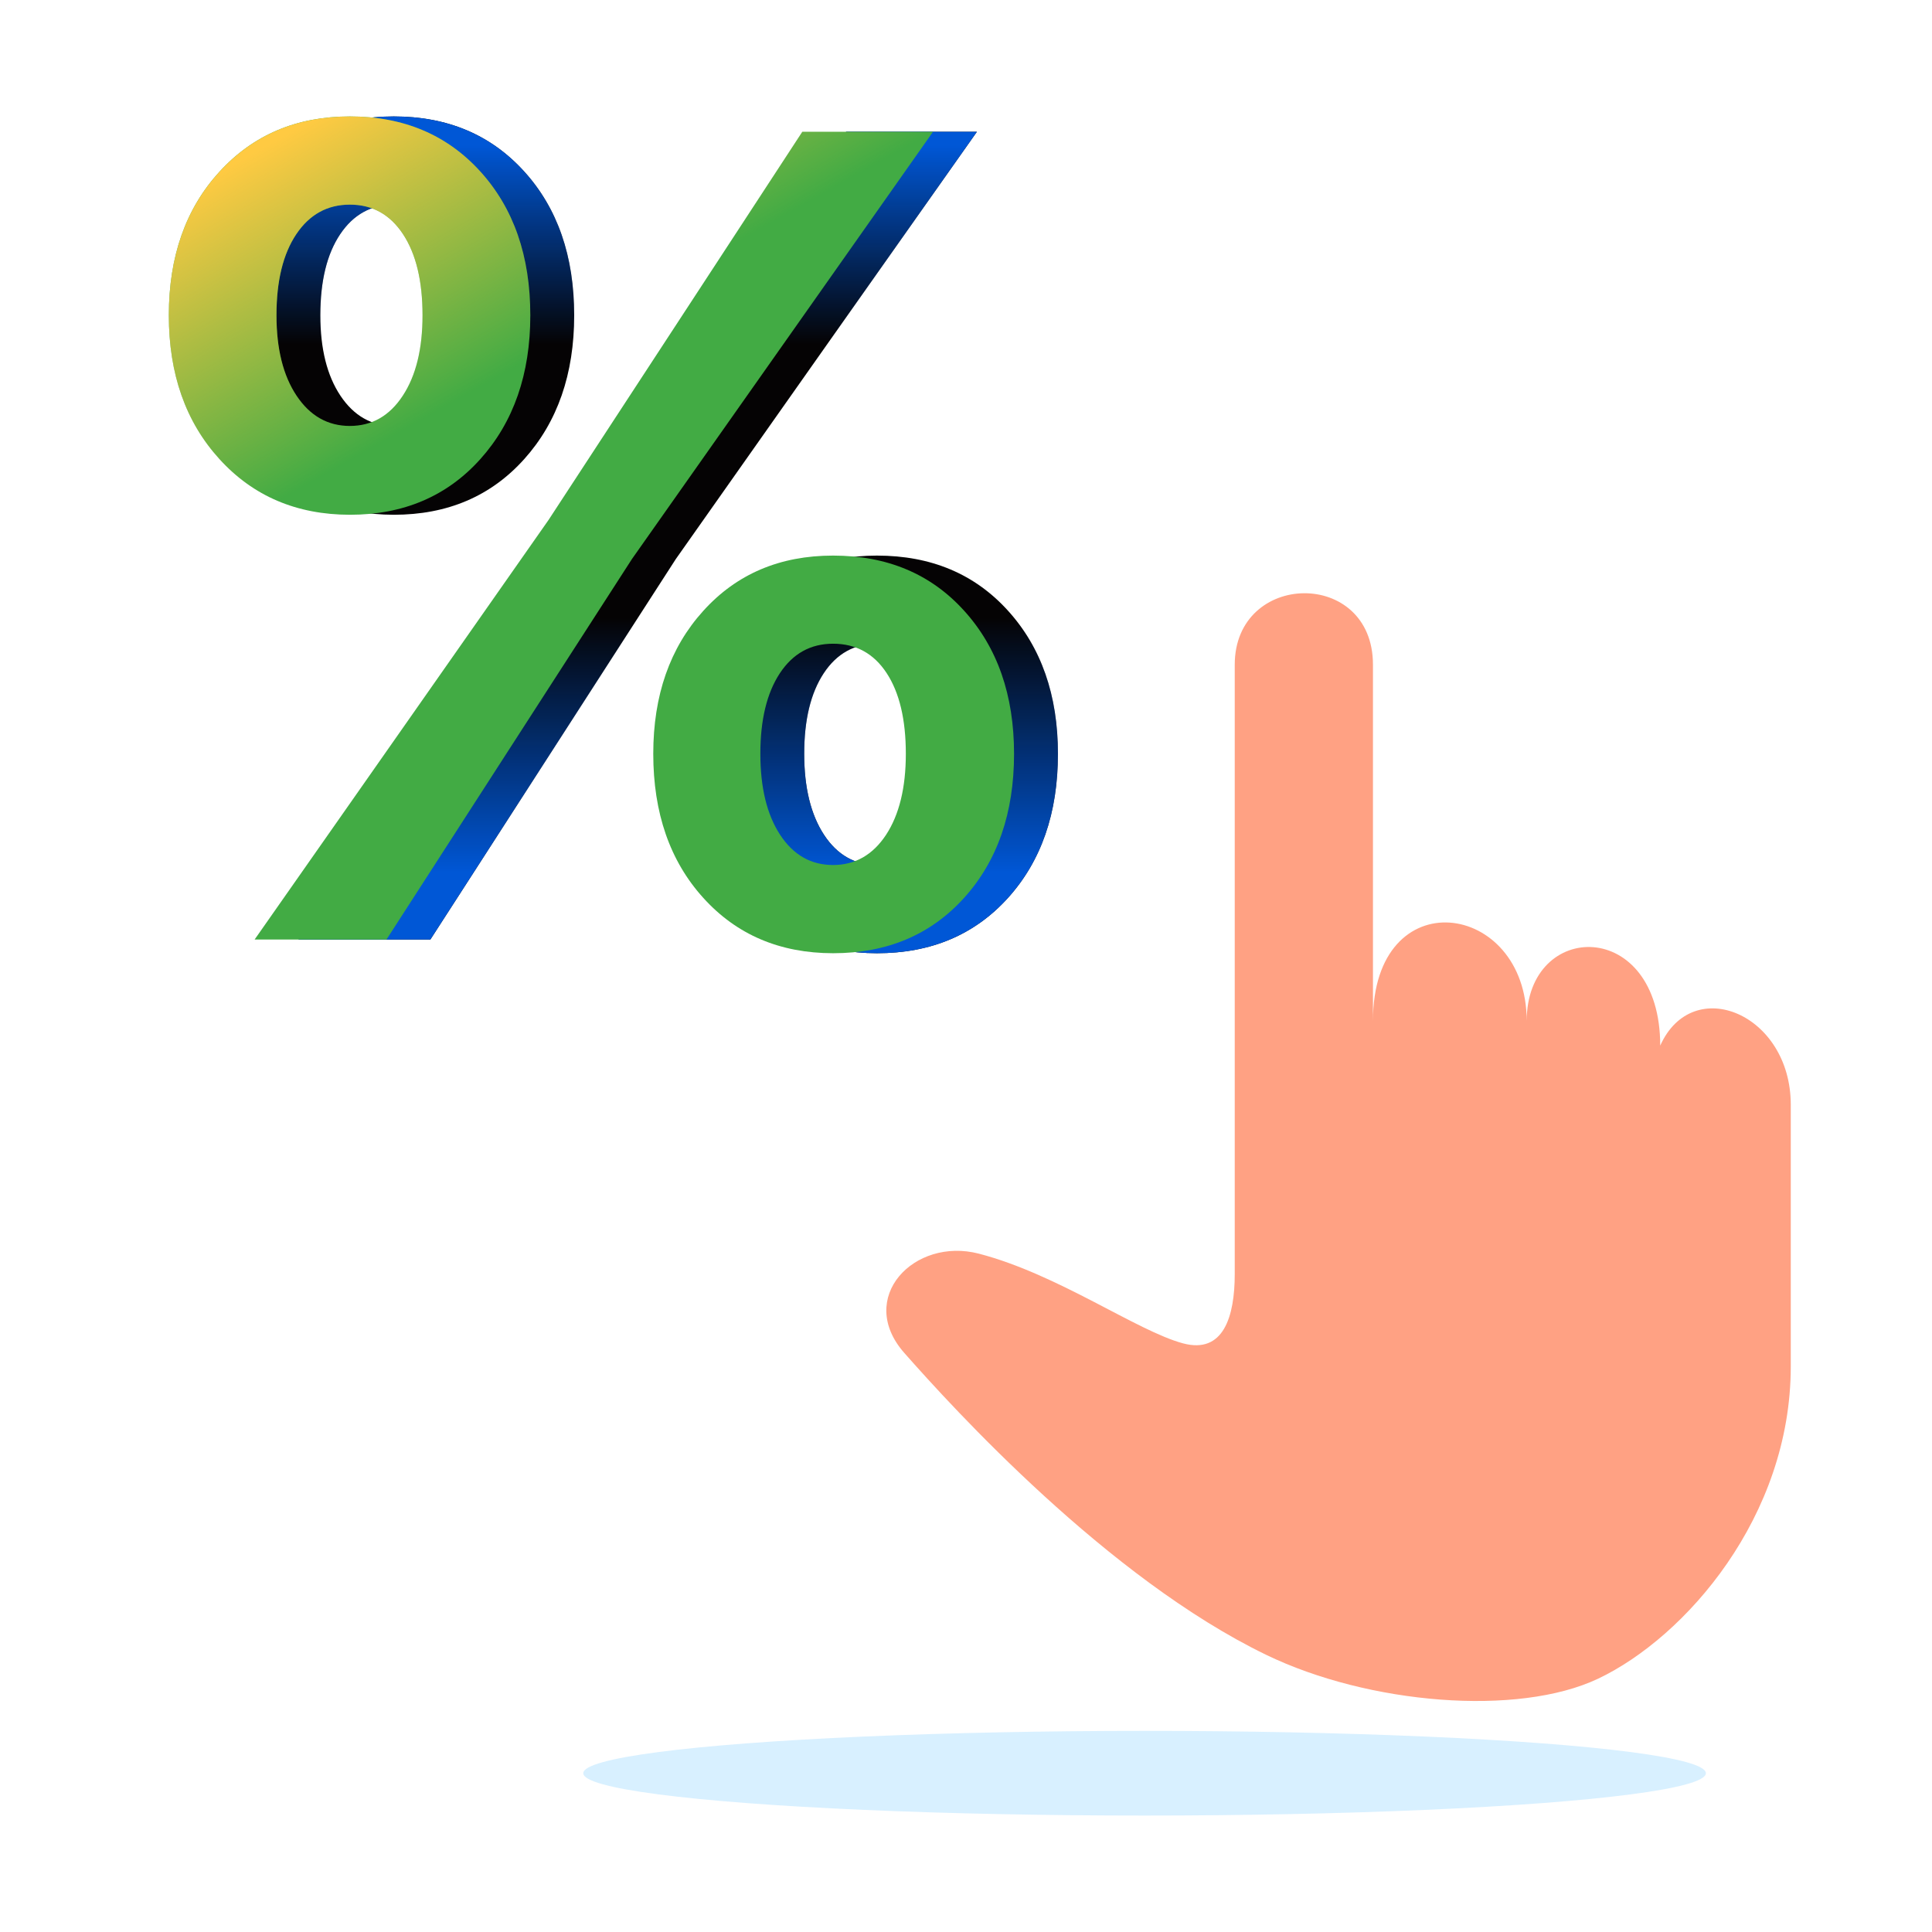 <svg width="70" height="70" viewBox="0 0 70 70" fill="none" xmlns="http://www.w3.org/2000/svg">
<path d="M9.541 16.633C8.318 15.29 7.707 13.553 7.707 11.422C7.707 9.294 8.318 7.559 9.541 6.223C10.763 4.887 12.336 4.219 14.267 4.219C16.209 4.219 17.784 4.882 18.993 6.214C20.2 7.543 20.804 9.28 20.804 11.425C20.804 13.553 20.2 15.29 18.993 16.635C17.787 17.978 16.211 18.651 14.267 18.651C12.336 18.648 10.761 17.976 9.541 16.633ZM10.815 34.041L21.465 18.839L30.66 4.774H35.395L24.487 20.254L15.593 34.041H10.815ZM16.182 14.339C16.662 13.61 16.899 12.638 16.899 11.422C16.899 10.179 16.664 9.201 16.193 8.485C15.722 7.77 15.079 7.414 14.265 7.414C13.45 7.414 12.802 7.772 12.325 8.485C11.845 9.201 11.607 10.179 11.607 11.422C11.607 12.638 11.849 13.61 12.336 14.339C12.823 15.068 13.466 15.433 14.265 15.433C15.064 15.433 15.704 15.068 16.182 14.339ZM27.07 32.53C25.861 31.194 25.259 29.453 25.259 27.311C25.259 25.195 25.861 23.47 27.07 22.134C28.276 20.798 29.845 20.13 31.773 20.13C33.731 20.13 35.313 20.793 36.52 22.125C37.726 23.454 38.331 25.184 38.331 27.313C38.331 29.457 37.726 31.197 36.52 32.533C35.311 33.869 33.731 34.537 31.773 34.537C29.845 34.535 28.276 33.866 27.07 32.53ZM33.693 30.248C34.17 29.518 34.41 28.54 34.41 27.311C34.41 26.067 34.177 25.091 33.713 24.385C33.249 23.678 32.602 23.323 31.773 23.323C30.958 23.323 30.316 23.68 29.845 24.394C29.374 25.109 29.138 26.081 29.138 27.311C29.138 28.54 29.378 29.518 29.856 30.248C30.334 30.977 30.974 31.341 31.773 31.341C32.572 31.341 33.213 30.975 33.693 30.248Z" fill="#050304"/>
<path d="M9.541 16.633C8.318 15.29 7.707 13.553 7.707 11.422C7.707 9.294 8.318 7.559 9.541 6.223C10.763 4.887 12.336 4.219 14.267 4.219C16.209 4.219 17.784 4.882 18.993 6.214C20.2 7.543 20.804 9.28 20.804 11.425C20.804 13.553 20.2 15.29 18.993 16.635C17.787 17.978 16.211 18.651 14.267 18.651C12.336 18.648 10.761 17.976 9.541 16.633ZM10.815 34.041L21.465 18.839L30.66 4.774H35.395L24.487 20.254L15.593 34.041H10.815ZM16.182 14.339C16.662 13.61 16.899 12.638 16.899 11.422C16.899 10.179 16.664 9.201 16.193 8.485C15.722 7.77 15.079 7.414 14.265 7.414C13.45 7.414 12.802 7.772 12.325 8.485C11.845 9.201 11.607 10.179 11.607 11.422C11.607 12.638 11.849 13.61 12.336 14.339C12.823 15.068 13.466 15.433 14.265 15.433C15.064 15.433 15.704 15.068 16.182 14.339ZM27.07 32.53C25.861 31.194 25.259 29.453 25.259 27.311C25.259 25.195 25.861 23.47 27.07 22.134C28.276 20.798 29.845 20.13 31.773 20.13C33.731 20.13 35.313 20.793 36.52 22.125C37.726 23.454 38.331 25.184 38.331 27.313C38.331 29.457 37.726 31.197 36.52 32.533C35.311 33.869 33.731 34.537 31.773 34.537C29.845 34.535 28.276 33.866 27.07 32.53ZM33.693 30.248C34.17 29.518 34.41 28.54 34.41 27.311C34.41 26.067 34.177 25.091 33.713 24.385C33.249 23.678 32.602 23.323 31.773 23.323C30.958 23.323 30.316 23.68 29.845 24.394C29.374 25.109 29.138 26.081 29.138 27.311C29.138 28.54 29.378 29.518 29.856 30.248C30.334 30.977 30.974 31.341 31.773 31.341C32.572 31.341 33.213 30.975 33.693 30.248Z" fill="url(#paint0_linear_24760_117334)"/>
<path d="M9.541 16.633C8.318 15.29 7.707 13.553 7.707 11.422C7.707 9.294 8.318 7.559 9.541 6.223C10.763 4.887 12.336 4.219 14.267 4.219C16.209 4.219 17.784 4.882 18.993 6.214C20.2 7.543 20.804 9.28 20.804 11.425C20.804 13.553 20.2 15.29 18.993 16.635C17.787 17.978 16.211 18.651 14.267 18.651C12.336 18.648 10.761 17.976 9.541 16.633ZM10.815 34.041L21.465 18.839L30.66 4.774H35.395L24.487 20.254L15.593 34.041H10.815ZM16.182 14.339C16.662 13.61 16.899 12.638 16.899 11.422C16.899 10.179 16.664 9.201 16.193 8.485C15.722 7.77 15.079 7.414 14.265 7.414C13.45 7.414 12.802 7.772 12.325 8.485C11.845 9.201 11.607 10.179 11.607 11.422C11.607 12.638 11.849 13.61 12.336 14.339C12.823 15.068 13.466 15.433 14.265 15.433C15.064 15.433 15.704 15.068 16.182 14.339ZM27.07 32.53C25.861 31.194 25.259 29.453 25.259 27.311C25.259 25.195 25.861 23.47 27.07 22.134C28.276 20.798 29.845 20.13 31.773 20.13C33.731 20.13 35.313 20.793 36.52 22.125C37.726 23.454 38.331 25.184 38.331 27.313C38.331 29.457 37.726 31.197 36.52 32.533C35.311 33.869 33.731 34.537 31.773 34.537C29.845 34.535 28.276 33.866 27.07 32.53ZM33.693 30.248C34.17 29.518 34.41 28.54 34.41 27.311C34.41 26.067 34.177 25.091 33.713 24.385C33.249 23.678 32.602 23.323 31.773 23.323C30.958 23.323 30.316 23.68 29.845 24.394C29.374 25.109 29.138 26.081 29.138 27.311C29.138 28.54 29.378 29.518 29.856 30.248C30.334 30.977 30.974 31.341 31.773 31.341C32.572 31.341 33.213 30.975 33.693 30.248Z" fill="url(#paint1_linear_24760_117334)"/>
<path d="M7.951 16.633C6.728 15.29 6.117 13.553 6.117 11.422C6.117 9.294 6.728 7.559 7.951 6.223C9.173 4.887 10.746 4.219 12.677 4.219C14.619 4.219 16.195 4.882 17.403 6.214C18.61 7.543 19.214 9.28 19.214 11.425C19.214 13.553 18.61 15.29 17.403 16.635C16.197 17.978 14.621 18.651 12.677 18.651C10.746 18.648 9.171 17.976 7.951 16.633ZM9.225 34.041L19.875 18.839L29.07 4.774H33.805L22.897 20.254L14.003 34.041H9.225ZM14.592 14.339C15.072 13.61 15.309 12.638 15.309 11.422C15.309 10.179 15.074 9.201 14.603 8.485C14.133 7.77 13.49 7.414 12.675 7.414C11.86 7.414 11.213 7.772 10.735 8.485C10.255 9.201 10.017 10.179 10.017 11.422C10.017 12.638 10.259 13.61 10.746 14.339C11.233 15.068 11.876 15.433 12.675 15.433C13.474 15.433 14.114 15.068 14.592 14.339ZM25.48 32.53C24.271 31.194 23.669 29.453 23.669 27.311C23.669 25.195 24.271 23.47 25.48 22.134C26.686 20.798 28.255 20.13 30.183 20.13C32.141 20.13 33.724 20.793 34.93 22.125C36.137 23.454 36.741 25.184 36.741 27.313C36.741 29.457 36.137 31.197 34.93 32.533C33.721 33.869 32.141 34.537 30.183 34.537C28.255 34.535 26.686 33.866 25.48 32.53ZM32.103 30.248C32.581 29.518 32.82 28.54 32.82 27.311C32.82 26.067 32.587 25.091 32.123 24.385C31.659 23.678 31.012 23.323 30.183 23.323C29.369 23.323 28.726 23.68 28.255 24.394C27.784 25.109 27.549 26.081 27.549 27.311C27.549 28.54 27.788 29.518 28.266 30.248C28.744 30.977 29.384 31.341 30.183 31.341C30.982 31.341 31.623 30.975 32.103 30.248Z" fill="#42AB44"/>
<path d="M7.951 16.633C6.728 15.29 6.117 13.553 6.117 11.422C6.117 9.294 6.728 7.559 7.951 6.223C9.173 4.887 10.746 4.219 12.677 4.219C14.619 4.219 16.195 4.882 17.403 6.214C18.61 7.543 19.214 9.28 19.214 11.425C19.214 13.553 18.61 15.29 17.403 16.635C16.197 17.978 14.621 18.651 12.677 18.651C10.746 18.648 9.171 17.976 7.951 16.633ZM9.225 34.041L19.875 18.839L29.07 4.774H33.805L22.897 20.254L14.003 34.041H9.225ZM14.592 14.339C15.072 13.61 15.309 12.638 15.309 11.422C15.309 10.179 15.074 9.201 14.603 8.485C14.133 7.77 13.49 7.414 12.675 7.414C11.86 7.414 11.213 7.772 10.735 8.485C10.255 9.201 10.017 10.179 10.017 11.422C10.017 12.638 10.259 13.61 10.746 14.339C11.233 15.068 11.876 15.433 12.675 15.433C13.474 15.433 14.114 15.068 14.592 14.339ZM25.48 32.53C24.271 31.194 23.669 29.453 23.669 27.311C23.669 25.195 24.271 23.47 25.48 22.134C26.686 20.798 28.255 20.13 30.183 20.13C32.141 20.13 33.724 20.793 34.93 22.125C36.137 23.454 36.741 25.184 36.741 27.313C36.741 29.457 36.137 31.197 34.93 32.533C33.721 33.869 32.141 34.537 30.183 34.537C28.255 34.535 26.686 33.866 25.48 32.53ZM32.103 30.248C32.581 29.518 32.82 28.54 32.82 27.311C32.82 26.067 32.587 25.091 32.123 24.385C31.659 23.678 31.012 23.323 30.183 23.323C29.369 23.323 28.726 23.68 28.255 24.394C27.784 25.109 27.549 26.081 27.549 27.311C27.549 28.54 27.788 29.518 28.266 30.248C28.744 30.977 29.384 31.341 30.183 31.341C30.982 31.341 31.623 30.975 32.103 30.248Z" fill="url(#paint2_linear_24760_117334)"/>
<g filter="url(#filter0_dii_24760_117334)">
<path d="M28.765 43.02C30.526 45.016 36.135 51.182 41.881 53.96C45.576 55.747 50.992 56.205 53.907 54.82C57.062 53.321 60.883 48.954 60.883 43.509V34.028C60.883 30.726 57.327 29.261 56.153 31.885C56.153 27.229 51.315 27.329 51.315 30.99C51.315 26.626 45.745 25.855 45.745 30.99V18.084C45.745 14.582 40.737 14.68 40.737 18.084V40.161C40.737 41.702 40.33 43.064 38.866 42.673C37.198 42.228 34.342 40.17 31.464 39.422C29.121 38.813 27.003 41.024 28.765 43.02Z" fill="#FFA183"/>
</g>
<ellipse cx="20.337" cy="1.534" rx="20.337" ry="1.534" transform="matrix(1 0 0 -1 21.133 65.781)" fill="#D8F0FF"/>
<defs>
<filter id="filter0_dii_24760_117334" x="26.113" y="13.494" width="42.77" height="51.137" filterUnits="userSpaceOnUse" color-interpolation-filters="sRGB">
<feFlood flood-opacity="0" result="BackgroundImageFix"/>
<feColorMatrix in="SourceAlpha" type="matrix" values="0 0 0 0 0 0 0 0 0 0 0 0 0 0 0 0 0 0 127 0" result="hardAlpha"/>
<feOffset dx="4" dy="5"/>
<feGaussianBlur stdDeviation="2"/>
<feComposite in2="hardAlpha" operator="out"/>
<feColorMatrix type="matrix" values="0 0 0 0 0 0 0 0 0 0.341 0 0 0 0 0.839 0 0 0 0.15 0"/>
<feBlend mode="normal" in2="BackgroundImageFix" result="effect1_dropShadow_24760_117334"/>
<feBlend mode="normal" in="SourceGraphic" in2="effect1_dropShadow_24760_117334" result="shape"/>
<feColorMatrix in="SourceAlpha" type="matrix" values="0 0 0 0 0 0 0 0 0 0 0 0 0 0 0 0 0 0 127 0" result="hardAlpha"/>
<feOffset dx="-2" dy="-2"/>
<feGaussianBlur stdDeviation="2.5"/>
<feComposite in2="hardAlpha" operator="arithmetic" k2="-1" k3="1"/>
<feColorMatrix type="matrix" values="0 0 0 0 0.98 0 0 0 0 0.333 0 0 0 0 0.176 0 0 0 1 0"/>
<feBlend mode="normal" in2="shape" result="effect2_innerShadow_24760_117334"/>
<feColorMatrix in="SourceAlpha" type="matrix" values="0 0 0 0 0 0 0 0 0 0 0 0 0 0 0 0 0 0 127 0" result="hardAlpha"/>
<feOffset dx="2" dy="3"/>
<feGaussianBlur stdDeviation="1"/>
<feComposite in2="hardAlpha" operator="arithmetic" k2="-1" k3="1"/>
<feColorMatrix type="matrix" values="0 0 0 0 1 0 0 0 0 0.906 0 0 0 0 0.855 0 0 0 1 0"/>
<feBlend mode="normal" in2="effect2_innerShadow_24760_117334" result="effect3_innerShadow_24760_117334"/>
</filter>
<linearGradient id="paint0_linear_24760_117334" x1="34.714" y1="5.261" x2="34.714" y2="12.475" gradientUnits="userSpaceOnUse">
<stop stop-color="#0057D6"/>
<stop offset="1" stop-color="#0057D6" stop-opacity="0"/>
</linearGradient>
<linearGradient id="paint1_linear_24760_117334" x1="34.714" y1="31.62" x2="34.714" y2="22.38" gradientUnits="userSpaceOnUse">
<stop stop-color="#0057D6"/>
<stop offset="1" stop-color="#0057D6" stop-opacity="0"/>
</linearGradient>
<linearGradient id="paint2_linear_24760_117334" x1="9.546" y1="5.316" x2="15.163" y2="15.284" gradientUnits="userSpaceOnUse">
<stop stop-color="#FFCA42"/>
<stop offset="1" stop-color="#FFCA42" stop-opacity="0"/>
</linearGradient>
</defs>
</svg>
